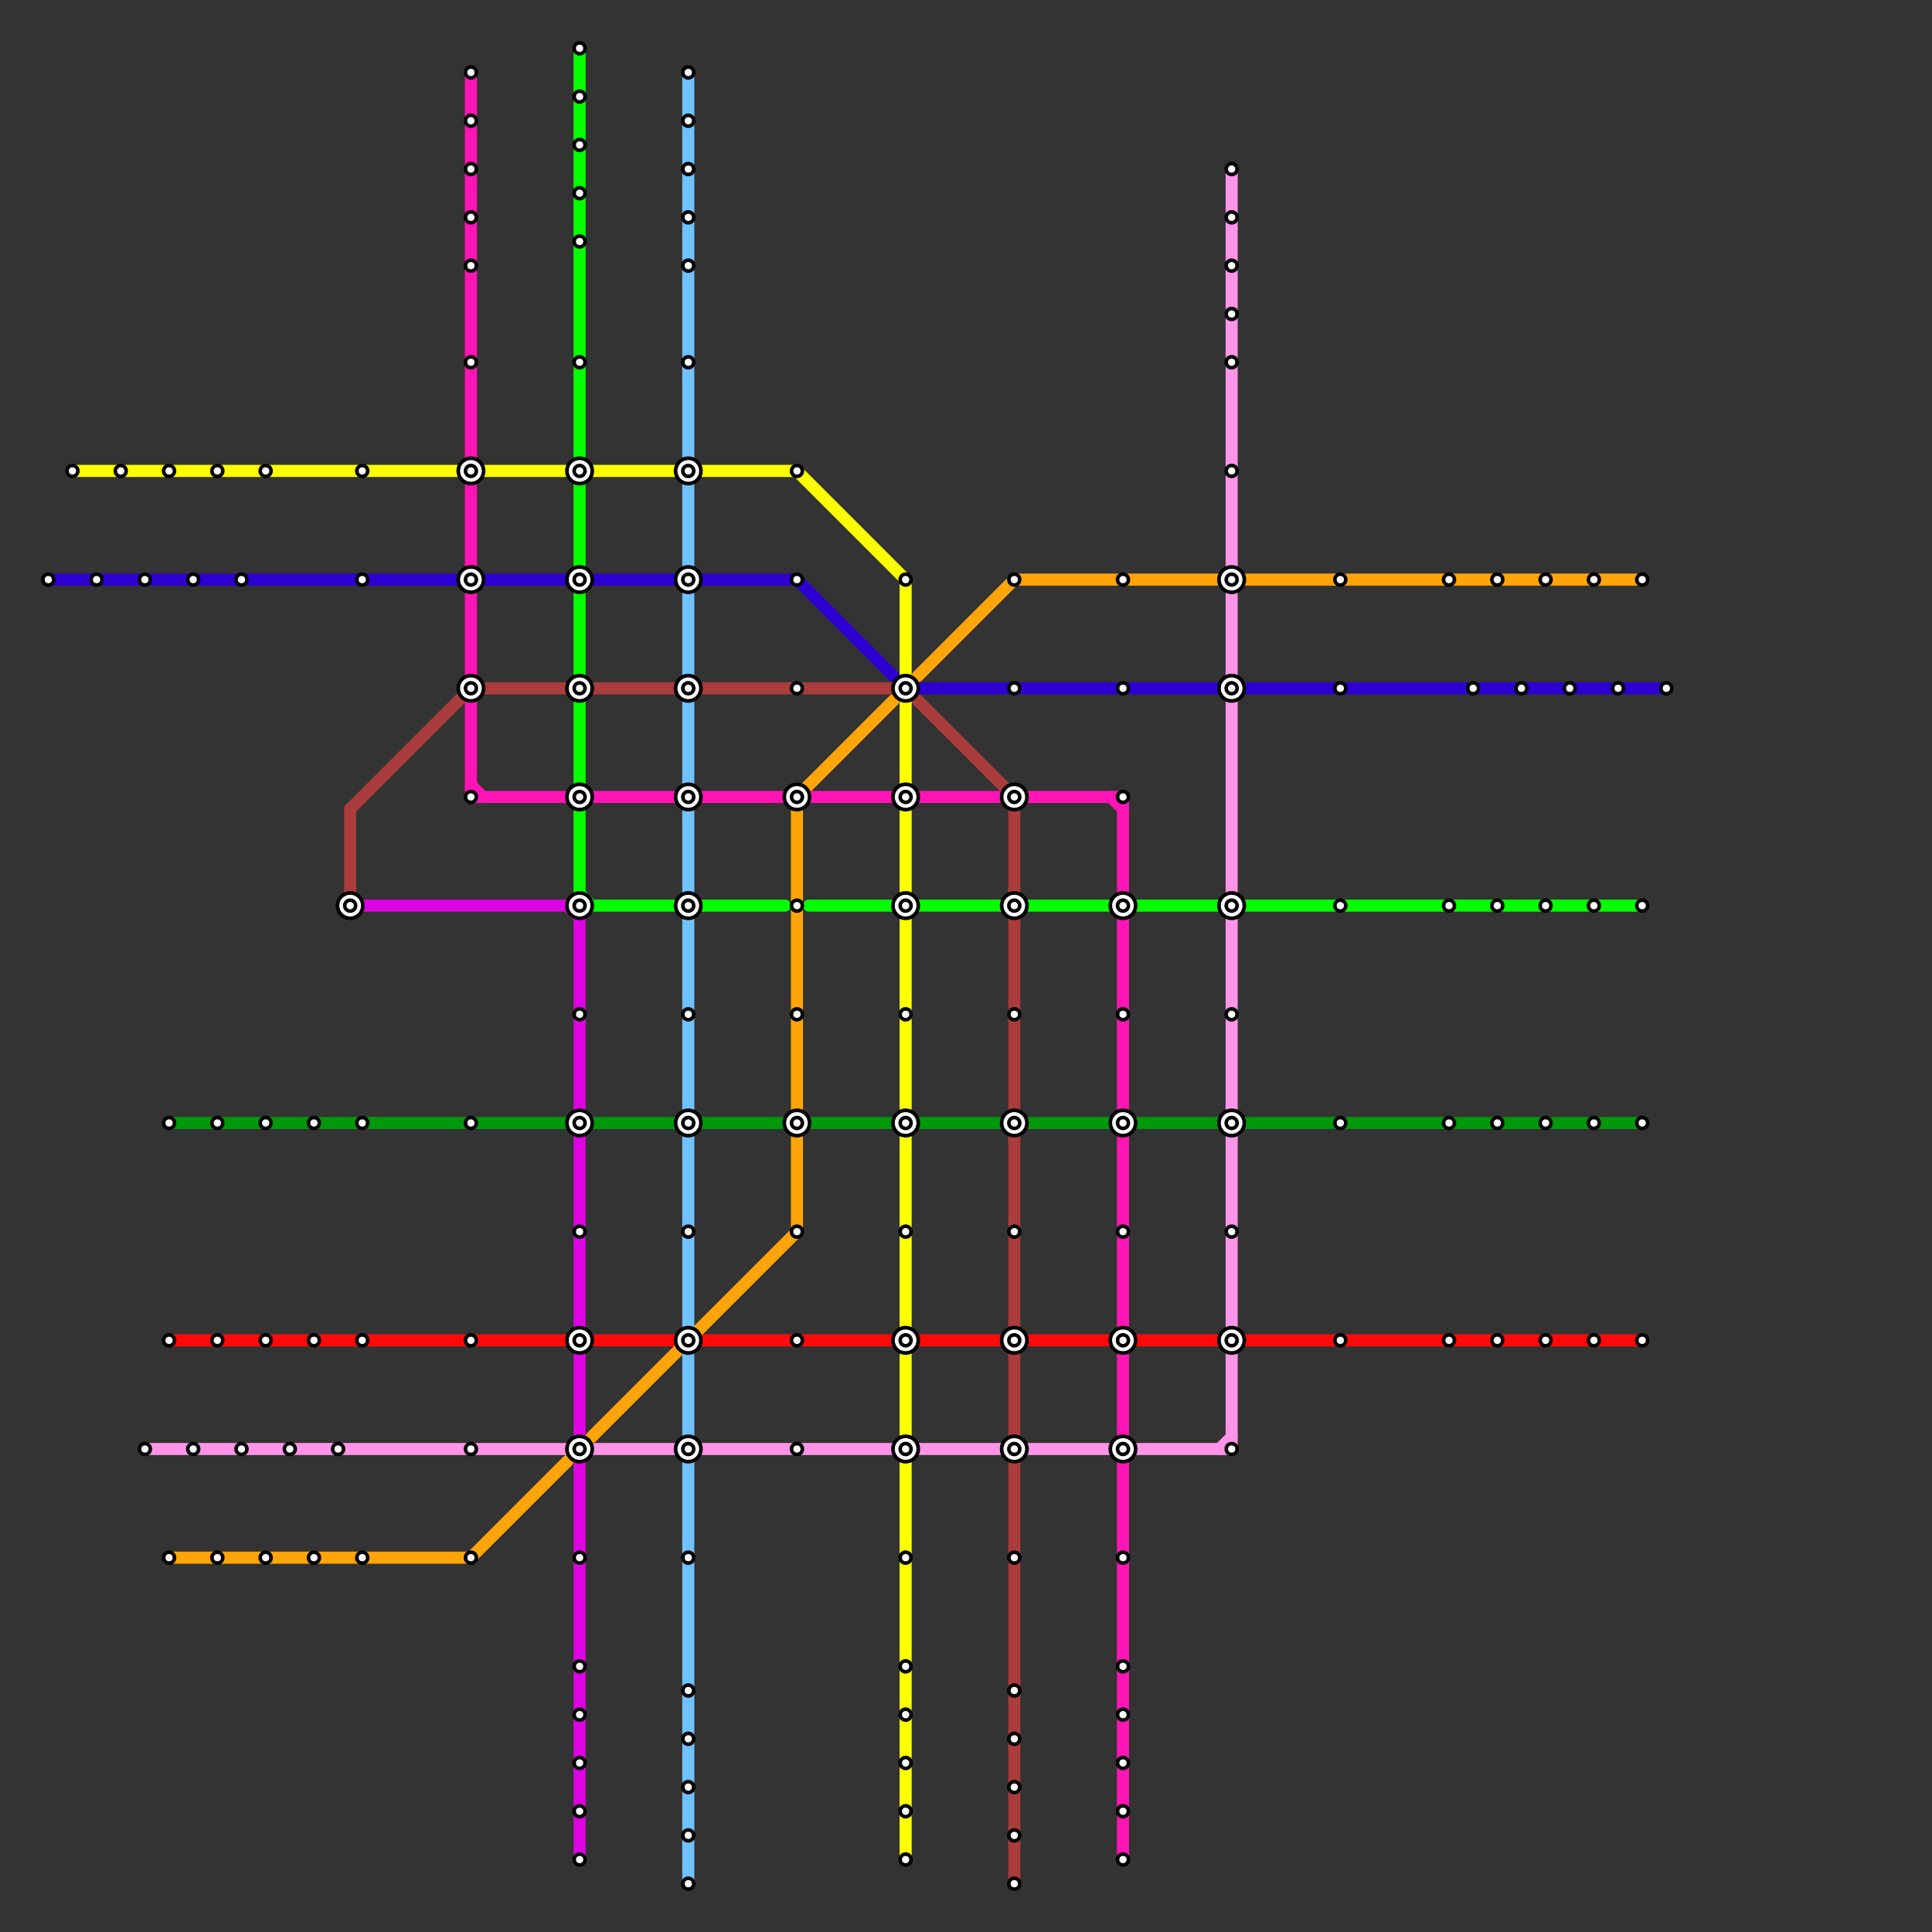
<svg version="1.1" xmlns="http://www.w3.org/2000/svg" viewBox="0 0 160 160">
<rect x="0" y="0" width="160" height="160" fill="#333333" stroke="none"/>
<style>text { font: 1px Helvetica; font-weight: 600; white-space: pre; dominant-baseline: central; } line { stroke-width: 1; fill: none; stroke-linecap: round; stroke-linejoin: round; } .c0 { stroke: #fbff00 } .c1 { stroke: #2d00d1 } .c2 { stroke: #ff0a0a } .c3 { stroke: #ff94e8 } .c4 { stroke: #ffa50a } .c5 { stroke: #04ff00 } .c6 { stroke: #00990a } .c7 { stroke: #aa3c3c } .c8 { stroke: #de03e2 } .c9 { stroke: #ff14b5 } .c10 { stroke: #70c1ff }</style><defs><g id="wm-xf"><circle r="1.2" fill="#000"/><circle r="0.9" fill="#fff"/><circle r="0.6" fill="#000"/><circle r="0.3" fill="#fff"/></g><g id="wm"><circle r="0.6" fill="#000"/><circle r="0.3" fill="#fff"/></g></defs><line class="c0" x1="6" y1="39" x2="38" y2="39"/><line class="c0" x1="40" y1="39" x2="47" y2="39"/><line class="c0" x1="58" y1="39" x2="66" y2="39"/><line class="c0" x1="75" y1="48" x2="75" y2="154"/><line class="c0" x1="49" y1="39" x2="56" y2="39"/><line class="c0" x1="66" y1="39" x2="75" y2="48"/><line class="c1" x1="4" y1="48" x2="66" y2="48"/><line class="c1" x1="76" y1="57" x2="138" y2="57"/><line class="c1" x1="66" y1="48" x2="74" y2="56"/><line class="c2" x1="76" y1="111" x2="83" y2="111"/><line class="c2" x1="94" y1="111" x2="101" y2="111"/><line class="c2" x1="85" y1="111" x2="92" y2="111"/><line class="c2" x1="14" y1="111" x2="56" y2="111"/><line class="c2" x1="103" y1="111" x2="136" y2="111"/><line class="c2" x1="58" y1="111" x2="74" y2="111"/><line class="c3" x1="101" y1="120" x2="102" y2="119"/><line class="c3" x1="102" y1="76" x2="102" y2="120"/><line class="c3" x1="76" y1="120" x2="83" y2="120"/><line class="c3" x1="58" y1="120" x2="74" y2="120"/><line class="c3" x1="94" y1="120" x2="102" y2="120"/><line class="c3" x1="85" y1="120" x2="92" y2="120"/><line class="c3" x1="102" y1="14" x2="102" y2="56"/><line class="c3" x1="102" y1="58" x2="102" y2="74"/><line class="c3" x1="12" y1="120" x2="56" y2="120"/><line class="c4" x1="103" y1="48" x2="136" y2="48"/><line class="c4" x1="66" y1="66" x2="66" y2="102"/><line class="c4" x1="14" y1="129" x2="39" y2="129"/><line class="c4" x1="84" y1="48" x2="101" y2="48"/><line class="c4" x1="66" y1="66" x2="74" y2="58"/><line class="c4" x1="76" y1="56" x2="84" y2="48"/><line class="c4" x1="49" y1="119" x2="66" y2="102"/><line class="c4" x1="39" y1="129" x2="47" y2="121"/><line class="c5" x1="58" y1="75" x2="65" y2="75"/><line class="c5" x1="48" y1="74" x2="49" y2="75"/><line class="c5" x1="48" y1="67" x2="48" y2="74"/><line class="c5" x1="76" y1="75" x2="83" y2="75"/><line class="c5" x1="49" y1="75" x2="56" y2="75"/><line class="c5" x1="48" y1="49" x2="48" y2="56"/><line class="c5" x1="48" y1="4" x2="48" y2="47"/><line class="c5" x1="48" y1="58" x2="48" y2="65"/><line class="c5" x1="85" y1="75" x2="136" y2="75"/><line class="c5" x1="67" y1="75" x2="74" y2="75"/><line class="c6" x1="67" y1="93" x2="74" y2="93"/><line class="c6" x1="58" y1="93" x2="65" y2="93"/><line class="c6" x1="94" y1="93" x2="101" y2="93"/><line class="c6" x1="14" y1="93" x2="56" y2="93"/><line class="c6" x1="85" y1="93" x2="92" y2="93"/><line class="c6" x1="76" y1="93" x2="83" y2="93"/><line class="c6" x1="103" y1="93" x2="136" y2="93"/><line class="c7" x1="84" y1="66" x2="84" y2="156"/><line class="c7" x1="39" y1="57" x2="56" y2="57"/><line class="c7" x1="76" y1="58" x2="84" y2="66"/><line class="c7" x1="58" y1="57" x2="74" y2="57"/><line class="c7" x1="29" y1="67" x2="29" y2="75"/><line class="c7" x1="29" y1="67" x2="39" y2="57"/><line class="c8" x1="48" y1="112" x2="48" y2="119"/><line class="c8" x1="48" y1="121" x2="48" y2="154"/><line class="c8" x1="48" y1="94" x2="48" y2="110"/><line class="c8" x1="47" y1="75" x2="48" y2="76"/><line class="c8" x1="48" y1="75" x2="48" y2="92"/><line class="c8" x1="30" y1="75" x2="48" y2="75"/><line class="c9" x1="76" y1="66" x2="83" y2="66"/><line class="c9" x1="67" y1="66" x2="74" y2="66"/><line class="c9" x1="93" y1="76" x2="93" y2="154"/><line class="c9" x1="39" y1="65" x2="40" y2="66"/><line class="c9" x1="92" y1="66" x2="93" y2="67"/><line class="c9" x1="85" y1="66" x2="93" y2="66"/><line class="c9" x1="39" y1="49" x2="39" y2="56"/><line class="c9" x1="39" y1="66" x2="56" y2="66"/><line class="c9" x1="39" y1="6" x2="39" y2="47"/><line class="c9" x1="58" y1="66" x2="65" y2="66"/><line class="c9" x1="93" y1="66" x2="93" y2="74"/><line class="c9" x1="39" y1="58" x2="39" y2="66"/><line class="c10" x1="57" y1="49" x2="57" y2="110"/><line class="c10" x1="57" y1="112" x2="57" y2="156"/><line class="c10" x1="57" y1="6" x2="57" y2="47"/>

<use x="10" y="39" href="#wm"/><use x="102" y="102" href="#wm"/><use x="102" y="111" href="#wm-xf"/><use x="102" y="120" href="#wm"/><use x="102" y="14" href="#wm"/><use x="102" y="18" href="#wm"/><use x="102" y="22" href="#wm"/><use x="102" y="26" href="#wm"/><use x="102" y="30" href="#wm"/><use x="102" y="39" href="#wm"/><use x="102" y="48" href="#wm-xf"/><use x="102" y="57" href="#wm-xf"/><use x="102" y="75" href="#wm-xf"/><use x="102" y="84" href="#wm"/><use x="102" y="93" href="#wm-xf"/><use x="111" y="111" href="#wm"/><use x="111" y="48" href="#wm"/><use x="111" y="57" href="#wm"/><use x="111" y="75" href="#wm"/><use x="111" y="93" href="#wm"/><use x="12" y="120" href="#wm"/><use x="12" y="48" href="#wm"/><use x="120" y="111" href="#wm"/><use x="120" y="48" href="#wm"/><use x="120" y="75" href="#wm"/><use x="120" y="93" href="#wm"/><use x="122" y="57" href="#wm"/><use x="124" y="111" href="#wm"/><use x="124" y="48" href="#wm"/><use x="124" y="75" href="#wm"/><use x="124" y="93" href="#wm"/><use x="126" y="57" href="#wm"/><use x="128" y="111" href="#wm"/><use x="128" y="48" href="#wm"/><use x="128" y="75" href="#wm"/><use x="128" y="93" href="#wm"/><use x="130" y="57" href="#wm"/><use x="132" y="111" href="#wm"/><use x="132" y="48" href="#wm"/><use x="132" y="75" href="#wm"/><use x="132" y="93" href="#wm"/><use x="134" y="57" href="#wm"/><use x="136" y="111" href="#wm"/><use x="136" y="48" href="#wm"/><use x="136" y="75" href="#wm"/><use x="136" y="93" href="#wm"/><use x="138" y="57" href="#wm"/><use x="14" y="111" href="#wm"/><use x="14" y="129" href="#wm"/><use x="14" y="39" href="#wm"/><use x="14" y="93" href="#wm"/><use x="16" y="120" href="#wm"/><use x="16" y="48" href="#wm"/><use x="18" y="111" href="#wm"/><use x="18" y="129" href="#wm"/><use x="18" y="39" href="#wm"/><use x="18" y="93" href="#wm"/><use x="20" y="120" href="#wm"/><use x="20" y="48" href="#wm"/><use x="22" y="111" href="#wm"/><use x="22" y="129" href="#wm"/><use x="22" y="39" href="#wm"/><use x="22" y="93" href="#wm"/><use x="24" y="120" href="#wm"/><use x="26" y="111" href="#wm"/><use x="26" y="129" href="#wm"/><use x="26" y="93" href="#wm"/><use x="28" y="120" href="#wm"/><use x="29" y="75" href="#wm-xf"/><use x="30" y="111" href="#wm"/><use x="30" y="129" href="#wm"/><use x="30" y="39" href="#wm"/><use x="30" y="48" href="#wm"/><use x="30" y="93" href="#wm"/><use x="39" y="10" href="#wm"/><use x="39" y="111" href="#wm"/><use x="39" y="120" href="#wm"/><use x="39" y="129" href="#wm"/><use x="39" y="14" href="#wm"/><use x="39" y="18" href="#wm"/><use x="39" y="22" href="#wm"/><use x="39" y="30" href="#wm"/><use x="39" y="39" href="#wm-xf"/><use x="39" y="48" href="#wm-xf"/><use x="39" y="57" href="#wm-xf"/><use x="39" y="6" href="#wm"/><use x="39" y="66" href="#wm"/><use x="39" y="93" href="#wm"/><use x="4" y="48" href="#wm"/><use x="48" y="102" href="#wm"/><use x="48" y="111" href="#wm-xf"/><use x="48" y="12" href="#wm"/><use x="48" y="120" href="#wm-xf"/><use x="48" y="129" href="#wm"/><use x="48" y="138" href="#wm"/><use x="48" y="142" href="#wm"/><use x="48" y="146" href="#wm"/><use x="48" y="150" href="#wm"/><use x="48" y="154" href="#wm"/><use x="48" y="16" href="#wm"/><use x="48" y="20" href="#wm"/><use x="48" y="30" href="#wm"/><use x="48" y="39" href="#wm-xf"/><use x="48" y="4" href="#wm"/><use x="48" y="48" href="#wm-xf"/><use x="48" y="57" href="#wm-xf"/><use x="48" y="66" href="#wm-xf"/><use x="48" y="75" href="#wm-xf"/><use x="48" y="8" href="#wm"/><use x="48" y="84" href="#wm"/><use x="48" y="93" href="#wm-xf"/><use x="57" y="10" href="#wm"/><use x="57" y="102" href="#wm"/><use x="57" y="111" href="#wm-xf"/><use x="57" y="120" href="#wm-xf"/><use x="57" y="129" href="#wm"/><use x="57" y="14" href="#wm"/><use x="57" y="140" href="#wm"/><use x="57" y="144" href="#wm"/><use x="57" y="148" href="#wm"/><use x="57" y="152" href="#wm"/><use x="57" y="156" href="#wm"/><use x="57" y="18" href="#wm"/><use x="57" y="22" href="#wm"/><use x="57" y="30" href="#wm"/><use x="57" y="39" href="#wm-xf"/><use x="57" y="48" href="#wm-xf"/><use x="57" y="57" href="#wm-xf"/><use x="57" y="6" href="#wm"/><use x="57" y="66" href="#wm-xf"/><use x="57" y="75" href="#wm-xf"/><use x="57" y="84" href="#wm"/><use x="57" y="93" href="#wm-xf"/><use x="6" y="39" href="#wm"/><use x="66" y="102" href="#wm"/><use x="66" y="111" href="#wm"/><use x="66" y="120" href="#wm"/><use x="66" y="39" href="#wm"/><use x="66" y="48" href="#wm"/><use x="66" y="57" href="#wm"/><use x="66" y="66" href="#wm-xf"/><use x="66" y="75" href="#wm"/><use x="66" y="84" href="#wm"/><use x="66" y="93" href="#wm-xf"/><use x="75" y="102" href="#wm"/><use x="75" y="111" href="#wm-xf"/><use x="75" y="120" href="#wm-xf"/><use x="75" y="129" href="#wm"/><use x="75" y="138" href="#wm"/><use x="75" y="142" href="#wm"/><use x="75" y="146" href="#wm"/><use x="75" y="150" href="#wm"/><use x="75" y="154" href="#wm"/><use x="75" y="48" href="#wm"/><use x="75" y="57" href="#wm-xf"/><use x="75" y="66" href="#wm-xf"/><use x="75" y="75" href="#wm-xf"/><use x="75" y="84" href="#wm"/><use x="75" y="93" href="#wm-xf"/><use x="8" y="48" href="#wm"/><use x="84" y="102" href="#wm"/><use x="84" y="111" href="#wm-xf"/><use x="84" y="120" href="#wm-xf"/><use x="84" y="129" href="#wm"/><use x="84" y="140" href="#wm"/><use x="84" y="144" href="#wm"/><use x="84" y="148" href="#wm"/><use x="84" y="152" href="#wm"/><use x="84" y="156" href="#wm"/><use x="84" y="48" href="#wm"/><use x="84" y="57" href="#wm"/><use x="84" y="66" href="#wm-xf"/><use x="84" y="75" href="#wm-xf"/><use x="84" y="84" href="#wm"/><use x="84" y="93" href="#wm-xf"/><use x="93" y="102" href="#wm"/><use x="93" y="111" href="#wm-xf"/><use x="93" y="120" href="#wm-xf"/><use x="93" y="129" href="#wm"/><use x="93" y="138" href="#wm"/><use x="93" y="142" href="#wm"/><use x="93" y="146" href="#wm"/><use x="93" y="150" href="#wm"/><use x="93" y="154" href="#wm"/><use x="93" y="48" href="#wm"/><use x="93" y="57" href="#wm"/><use x="93" y="66" href="#wm"/><use x="93" y="75" href="#wm-xf"/><use x="93" y="84" href="#wm"/><use x="93" y="93" href="#wm-xf"/>
</svg>

